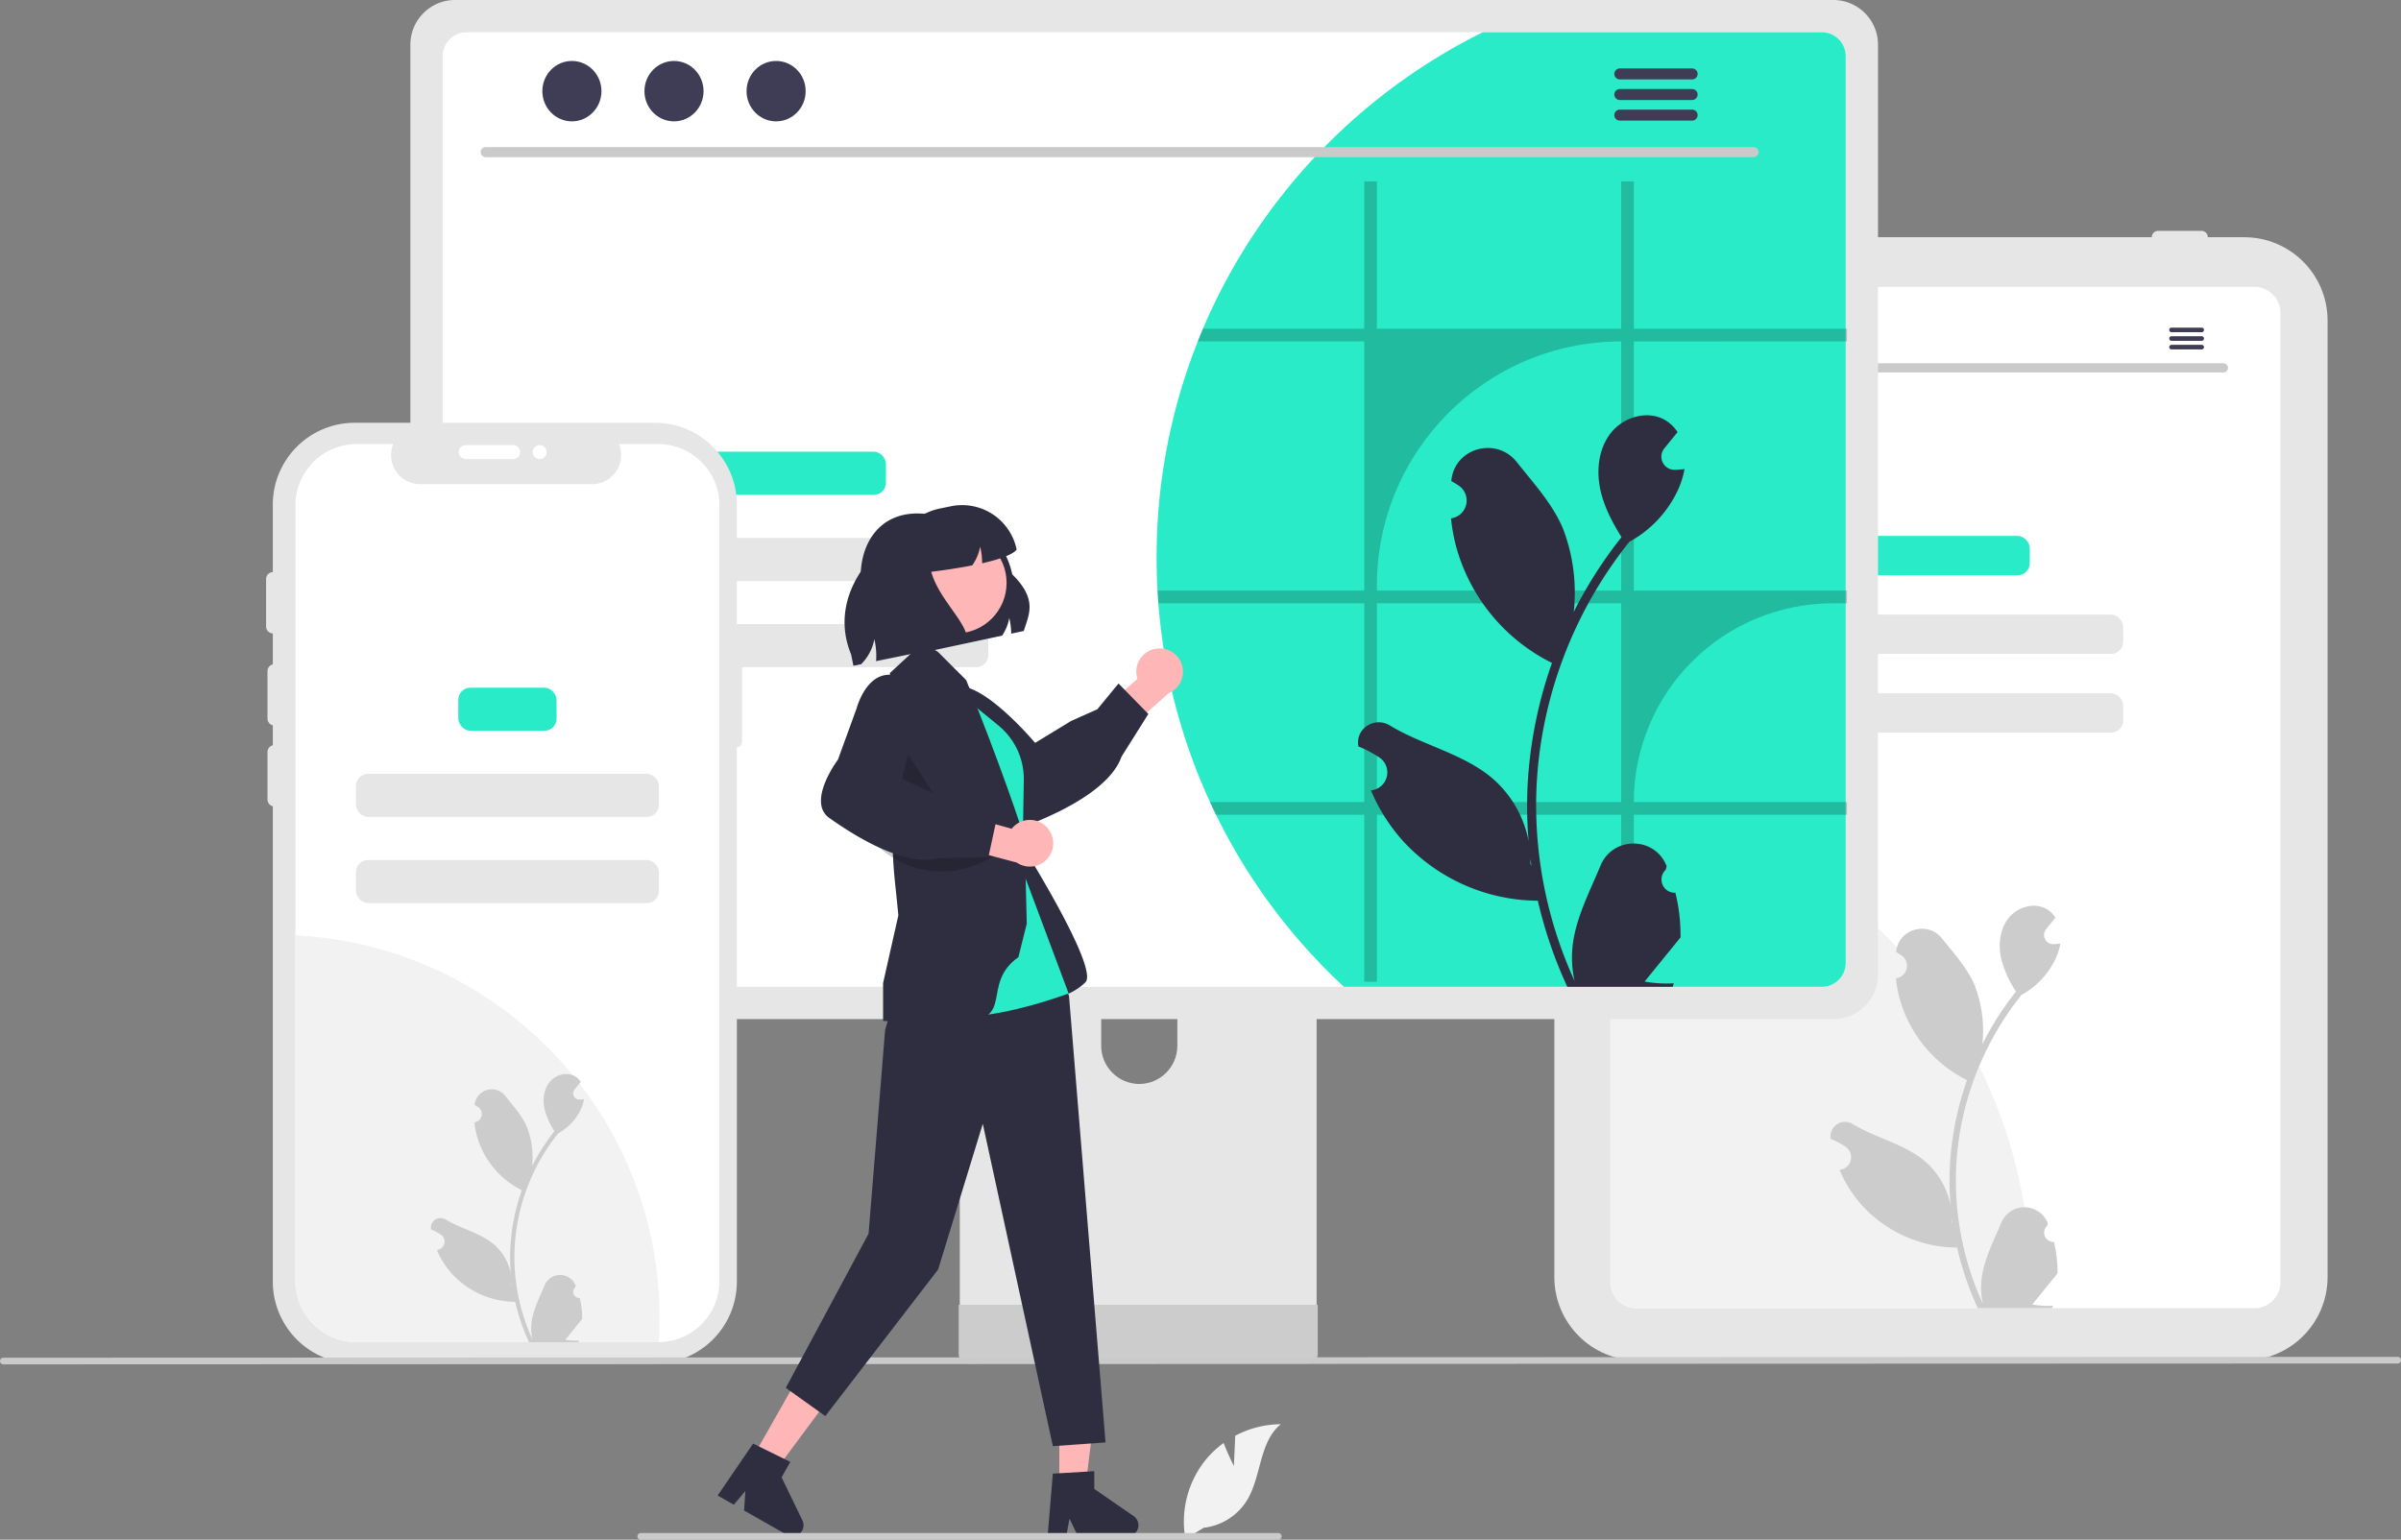 <svg xmlns="http://www.w3.org/2000/svg" xmlns:xlink="http://www.w3.org/1999/xlink" viewBox="0 0 860.131 551.741"><rect x="0" y="0" width="860.131" height="551.741" fill="#808080" stroke="none"/><style><![CDATA[.B{fill:#e6e6e6}.C{fill:#2f2e41}.D{fill:#29ebc8}.E{fill:#ffb6b6}.F{fill:#cacaca}.G{fill:#f2f2f2}]]></style><path d="M804 487.5H586.652c-16.465-.018-29.807-13.361-29.826-29.825V114.832c.019-16.465 13.361-29.807 29.826-29.826H804c16.465.019 29.807 13.361 29.826 29.826v342.843c-.019 16.465-13.361 29.807-29.826 29.825z" class="B"/><path d="M807.605 102.803H586.242a9.35 9.35 0 0 0-9.337 9.337v347.313c.008 5.153 4.184 9.329 9.337 9.337h221.363a9.35 9.35 0 0 0 9.337-9.337V112.14a9.35 9.35 0 0 0-9.337-9.337z" fill="#fff"/><g class="B"><path d="M591.965 85.006c.001-1.26 1.022-2.28 2.282-2.282h15.516a2.28 2.28 0 1 1 0 4.563h-15.516c-1.26-.002-2.28-1.022-2.282-2.282z"/><use xlink:href="#B"/><use xlink:href="#B" x="153.331"/></g><path d="M727.599 461.634l-.155 7.155H586.242c-5.153-.008-9.329-4.184-9.337-9.337V284.637c86.856 14.033 150.695 89.015 150.693 176.997z" class="G"/><rect x="665.804" y="192.056" width="61.339" height="14.092" rx="4.339" class="D"/><g class="B"><rect x="632.335" y="220.241" width="128.277" height="14.092" rx="4.339"/><rect x="632.335" y="248.426" width="128.277" height="14.092" rx="4.339"/></g><path d="M735.793 445.054a3.35 3.35 0 0 1-2.426-5.803l.229-.912q-.045-.11-.091-.219a8.99 8.99 0 0 0-16.584.062c-2.712 6.533-6.166 13.077-7.016 19.984-.374 3.053-.217 6.148.467 9.147-6.371-13.897-9.679-29.001-9.7-44.289-.001-3.836.212-7.67.638-11.482q.529-4.688 1.467-9.309a107.87 107.87 0 0 1 21.392-45.718c5.153-2.811 9.32-7.135 11.939-12.387a21.9 21.9 0 0 0 1.991-5.984 27.23 27.23 0 0 1-1.753.162l-.553.029-.068.003c-1.305.059-2.523-.654-3.111-1.821s-.437-2.569.386-3.583q.376-.463.753-.926l1.153-1.42a1.65 1.65 0 0 0 .124-.143l1.315-1.62a9.59 9.59 0 0 0-3.144-3.04c-4.393-2.573-10.453-.791-13.626 3.183-3.183 3.973-3.783 9.548-2.678 14.512a38.44 38.44 0 0 0 5.317 11.854l-.724.905c-4.355 5.599-8.15 11.612-11.332 17.952a45.13 45.13 0 0 0-2.694-20.963c-2.579-6.222-7.413-11.462-11.67-16.84-5.113-6.461-15.599-3.641-16.499 4.549q-.013.119-.026.238.948.535 1.857 1.136a4.54 4.54 0 0 1-1.831 8.264l-.093.014c.225 2.279.623 4.537 1.191 6.756 3.325 12.52 11.72 23.087 23.164 29.157l1.105.562c-3.197 9.059-5.202 18.495-5.965 28.071-.432 5.65-.407 11.325.076 16.97l-.029-.2c-1.22-6.278-4.569-11.942-9.481-16.037-7.296-5.994-17.604-8.201-25.475-13.018a5.21 5.21 0 0 0-7.983 5.071q.016.105.032.21a30.51 30.51 0 0 1 3.421 1.648q.948.535 1.857 1.136a4.54 4.54 0 0 1-1.831 8.264l-.093.014-.19.029c2.005 4.787 4.819 9.193 8.318 13.026 8.738 9.376 20.953 14.736 33.769 14.817h.01c1.721 7.48 4.215 14.761 7.442 21.725h26.585c.095-.295.181-.6.267-.896-2.461.155-4.931.008-7.356-.438l5.917-7.28a1.65 1.65 0 0 0 .124-.143l3.011-3.707.001-.002c.053-3.797-.382-7.585-1.296-11.271zm-30.443-59.887l.014-.019-.014.038zm-5.889 53.084l-.229-.514a22.04 22.04 0 0 0 0-1.124c0-.105-.019-.21-.019-.315l.257 1.972z" fill="#ccc"/><path d="M796.54 133.466H597.307a1.65 1.65 0 0 1-1.613-1.649 1.65 1.65 0 0 1 1.613-1.649H796.54a1.65 1.65 0 0 1 1.613 1.649 1.65 1.65 0 0 1-1.613 1.649z" class="F"/><g fill="#3f3d56"><ellipse cx="607.937" cy="120.446" rx="4.846" ry="4.954"/><ellipse cx="624.678" cy="120.446" rx="4.846" ry="4.954"/><ellipse cx="641.42" cy="120.446" rx="4.846" ry="4.954"/><use xlink:href="#C"/><use xlink:href="#C" y="3.083"/><use xlink:href="#C" y="6.161"/></g><path d="M465.498 284.768h-115.51c-3.403.005-6.157 2.767-6.154 6.17v182.472h127.833V290.937c.001-1.637-.649-3.206-1.806-4.364s-2.727-1.807-4.364-1.806zm-57.366 103.678c-7.518-.035-13.605-6.121-13.64-13.64V353.76c.006-7.528 6.111-13.628 13.64-13.628s13.633 6.1 13.64 13.628v21.047c-.035 7.518-6.121 13.605-13.64 13.64z" class="B"/><path d="M343.438 467.573v17.605a3.45 3.45 0 0 0 3.442 3.442h121.743a3.46 3.46 0 0 0 3.442-3.442v-17.605z" fill="#ccc"/><path d="M656.773 0h-493.76c-8.832.014-15.989 7.171-16.003 16.003v333.192a16.02 16.02 0 0 0 16.003 16.003h493.76a16.02 16.02 0 0 0 16.003-16.003V16.003C672.762 7.171 665.605.014 656.773 0z" class="B"/><path d="M652.651 11.559H167.138a8.58 8.58 0 0 0-8.558 8.576v324.933c.008 4.723 3.835 8.55 8.558 8.558h485.513c4.723-.008 8.55-3.835 8.558-8.558V20.135a8.58 8.58 0 0 0-8.558-8.576z" fill="#fff"/><path d="M661.209 20.135v324.933c-.008 4.723-3.835 8.55-8.558 8.558H481.448a210.09 210.09 0 0 1-45.834-61.67q-1.121-2.242-2.135-4.537c-10.348-22.455-16.614-46.573-18.505-71.225-.125-1.512-.231-3.025-.302-4.555a201.49 201.49 0 0 1-.338-11.868 209.13 209.13 0 0 1 14.75-77.417 143.41 143.41 0 0 1 1.851-4.555c19.68-46.239 55.24-83.919 100.263-106.241h121.454a8.58 8.58 0 0 1 8.558 8.576z" class="D"/><path d="M628.245 56.327H173.952c-.983-.021-1.769-.824-1.769-1.807s.786-1.786 1.769-1.807h454.293c.983.021 1.769.824 1.769 1.807s-.786 1.786-1.769 1.807z" class="F"/><g fill="#3f3d56"><ellipse cx="204.877" cy="32.666" rx="10.588" ry="10.823"/><ellipse cx="241.452" cy="32.666" rx="10.588" ry="10.823"/><ellipse cx="278.027" cy="32.666" rx="10.588" ry="10.823"/><use xlink:href="#D"/><use xlink:href="#D" y="7.384"/><use xlink:href="#D" y="14.759"/></g><rect x="245.183" y="161.871" width="72.207" height="15.441" rx="4.339" class="D"/><g class="B"><rect x="208.512" y="192.752" width="145.55" height="15.441" rx="4.339"/><rect x="208.512" y="223.633" width="145.55" height="15.441" rx="4.339"/></g><path d="M220.392 334.997a53.05 53.05 0 0 1-3.345 18.629h-49.909c-4.723-.008-8.55-3.835-8.558-8.558v-62.773c2.789-.451 5.609-.677 8.434-.676 14.157-.001 27.735 5.623 37.745 15.633s15.634 23.588 15.633 37.745z" class="D"/><path d="M661.654 122.355V117.8h-76.349V65.008h-4.537V117.8h-87.505V65.008h-4.537V117.8h-57.791l-1.851 4.555h59.642v89.285h-74.054l.302 4.555h73.751v71.225h-55.247q1.014 2.295 2.135 4.537h53.112v59.873h4.537v-59.873h87.505v59.873h4.537v-59.873h76.349v-4.537h-76.349 0c0-18.89 7.504-37.006 20.861-50.364s31.474-20.861 50.364-20.861h5.124v-4.555h-76.349v-89.284zm-80.886 165.064h-87.505v-71.225h87.505zm0-75.78h-87.505v-1.779c0-48.328 39.177-87.505 87.505-87.505h0z" opacity=".2"/><path d="M600.182 319.916c-1.995.092-3.835-1.073-4.605-2.915s-.307-3.97 1.159-5.326l.326-1.295q-.064-.156-.129-.311c-4.377-10.438-19.213-10.366-23.553.088-3.852 9.278-8.757 18.572-9.964 28.382-.532 4.336-.308 8.732.663 12.991-9.048-19.737-13.746-41.188-13.776-62.9-.002-5.448.301-10.892.907-16.307q.751-6.658 2.084-13.221a153.2 153.2 0 0 1 30.381-64.93 40.77 40.77 0 0 0 16.956-17.592 31.1 31.1 0 0 0 2.828-8.499c-.825.108-1.664.176-2.49.23l-.785.041-.097.004a4.71 4.71 0 0 1-3.869-7.675q.535-.658 1.07-1.315l1.637-2.016c.062-.064.121-.132.176-.203l1.868-2.301a13.62 13.62 0 0 0-4.466-4.317c-6.239-3.654-14.845-1.123-19.352 4.52-4.52 5.643-5.372 13.56-3.803 20.61 1.34 6.036 4.263 11.57 7.551 16.835l-1.029 1.286a154.19 154.19 0 0 0-16.093 25.496 64.1 64.1 0 0 0-3.827-29.772c-3.663-8.836-10.528-16.278-16.574-23.917-7.262-9.175-22.153-5.171-23.433 6.46q-.019.169-.036.338 1.347.76 2.637 1.613a6.45 6.45 0 0 1-2.6 11.737l-.132.02c.32 3.236.885 6.444 1.692 9.595 4.722 17.782 16.645 32.789 32.898 41.41l1.57.798a157.38 157.38 0 0 0-8.471 39.867 149.27 149.27 0 0 0 .108 24.102l-.041-.284c-1.732-8.916-6.488-16.96-13.465-22.775-10.362-8.512-25.002-11.647-36.181-18.489-5.381-3.294-12.277.963-11.338 7.201q.022.149.046.299a43.33 43.33 0 0 1 4.858 2.341q1.347.76 2.637 1.613a6.45 6.45 0 0 1-2.6 11.737l-.132.02-.271.041c2.847 6.799 6.844 13.056 11.814 18.499a66.13 66.13 0 0 0 47.96 21.043h.014c2.445 10.623 5.987 20.964 10.569 30.854h37.756c.135-.42.257-.853.379-1.272-3.495.22-7.003.011-10.447-.622l8.404-10.339c.062-.064.121-.132.176-.203l4.276-5.264.001-.002c.076-5.393-.543-10.772-1.841-16.007zm-43.236-85.052l.02-.027-.02.054zm-8.363 75.39l-.325-.731a31.3 31.3 0 0 0 0-1.597c0-.149-.027-.298-.027-.447l.365 2.801z" class="C"/><path d="M263.977 231.612h0v-50.743c0-16.22-13.149-29.369-29.369-29.369H127.101c-16.22 0-29.369 13.149-29.369 29.369V459.25a29.37 29.37 0 0 0 29.369 29.369h107.507a29.37 29.37 0 0 0 29.369-29.369V267.732h0a1.85 1.85 0 0 0 1.852-1.852v-32.415c0-1.023-.829-1.852-1.852-1.852z" class="B"/><path d="M257.726 181.07v277.98c.001 12.017-9.673 21.795-21.69 21.92-.08.008-.16.012-.24.01h-108.03c-12.111-.001-21.929-9.819-21.93-21.93V181.07c.001-12.111 9.819-21.929 21.93-21.93h13.11a10.43 10.43 0 0 0 9.65 14.36h61.59c3.467-.01 6.703-1.74 8.635-4.619s2.309-6.529 1.005-9.741h14.04c12.111.001 21.929 9.819 21.93 21.93z" fill="#fff"/><path d="M236.306 472.4q0 4.32-.27 8.57c-.08.008-.16.012-.24.01h-108.03c-12.111-.001-21.929-9.819-21.93-21.93V335.17c73.102 3.686 130.479 64.035 130.47 137.23z" class="G"/><use xlink:href="#E" class="B"/><rect x="164.178" y="246.426" width="35.207" height="15.441" rx="4.339" class="D"/><g class="B"><rect x="127.507" y="277.307" width="108.55" height="15.441" rx="4.339"/><rect x="127.507" y="308.188" width="108.55" height="15.441" rx="4.339"/></g><path d="M207.687 465.161a2.23 2.23 0 0 1-1.617-3.867l.153-.608q-.03-.073-.061-.146a5.99 5.99 0 0 0-11.053.041c-1.808 4.354-4.109 8.715-4.676 13.319-.25 2.035-.144 4.098.311 6.096a71.07 71.07 0 0 1-6.465-29.517c-.001-2.557.141-5.111.425-7.652q.352-3.124.978-6.204a71.89 71.89 0 0 1 14.257-30.469 19.13 19.13 0 0 0 7.957-8.256c.633-1.258 1.08-2.602 1.327-3.988a18.13 18.13 0 0 1-1.168.108l-.368.019-.046.002a2.21 2.21 0 0 1-1.816-3.602q.251-.309.502-.617l.768-.946a1.1 1.1 0 0 0 .083-.095l.876-1.08a6.39 6.39 0 0 0-2.096-2.026c-2.928-1.715-6.966-.527-9.081 2.121-2.121 2.648-2.521 6.363-1.784 9.672a25.62 25.62 0 0 0 3.544 7.9l-.483.603c-2.902 3.732-5.432 7.739-7.552 11.964a30.08 30.08 0 0 0-1.796-13.971c-1.719-4.147-4.941-7.639-7.778-11.223-1.535-1.969-4.104-2.82-6.511-2.157s-4.177 2.711-4.486 5.188q-.009.079-.017.158.632.357 1.238.757c1.038.693 1.543 1.953 1.274 3.171s-1.26 2.146-2.494 2.337l-.062.01c.15 1.519.415 3.024.794 4.502 2.216 8.344 7.811 15.387 15.438 19.432l.737.375c-2.13 6.037-3.467 12.326-3.975 18.708a70.05 70.05 0 0 0 .051 11.31l-.019-.133a18.51 18.51 0 0 0-6.319-10.688c-4.863-3.994-11.732-5.465-16.978-8.676-1.138-.731-2.597-.734-3.739-.009s-1.759 2.047-1.581 3.388l.021.14c.782.319 1.543.685 2.28 1.099q.632.357 1.238.757c1.038.693 1.543 1.953 1.274 3.171s-1.26 2.146-2.494 2.337l-.062.009-.127.019a30.14 30.14 0 0 0 5.544 8.681c5.823 6.249 13.965 9.821 22.506 9.875h.006a73.83 73.83 0 0 0 4.96 14.479h17.718c.064-.197.121-.4.178-.597a20.13 20.13 0 0 1-4.903-.292l3.944-4.852a1.1 1.1 0 0 0 .083-.095l2.007-2.47v-.001c.036-2.531-.255-5.055-.864-7.512zm-20.289-39.912l.009-.013-.009.025zm-3.925 35.378l-.152-.343a14.67 14.67 0 0 0 0-.749c0-.07-.013-.14-.013-.21l.171 1.315z" fill="#ccc"/><use xlink:href="#E" x="-0.5" y="-33" class="B"/><path d="M164.326 162c.002-1.38 1.12-2.498 2.5-2.5h17a2.5 2.5 0 1 1 0 5h-17c-1.38-.002-2.498-1.12-2.5-2.5z" fill="#fff"/><use xlink:href="#E" y="29" class="B"/><circle cx="193.326" cy="162" r="2.5" fill="#fff"/><path d="M858.941 488.613l-857.75.307a1.19 1.19 0 0 1-1.187-1.191 1.19 1.19 0 0 1 1.187-1.191l857.75-.307a1.19 1.19 0 1 1 0 2.381z" class="F"/><path d="M366.773 226.106l-4.512.967c-.03-1.887-.265-3.766-.701-5.602a16.82 16.82 0 0 1-2.54 6.294l-25.876 5.526-24.843-26.218c-.038-13.109 7.242-23.071 20.293-23.071.787 0 1.602.038 2.426.114 14.657-2.453 28.625 7.137 31.601 21.696 9.251 9.109 5.896 14.464 4.152 20.293z" class="C"/><path d="M379.495 532.711h9.386l4.466-36.205-13.854.001.002 36.204z" class="E"/><path d="M377.167 528.081l14.838-.886v6.357l14.107 9.743a3.97 3.97 0 0 1-2.256 7.239H386.19l-3.045-6.288-1.189 6.288h-6.66z" class="C"/><path d="M269.531 522.494l8.164 4.632 21.75-29.285-12.049-6.836-17.865 31.489z" class="E"/><path d="M269.791 517.318l13.342 6.552-3.137 5.529 7.461 15.435a3.97 3.97 0 0 1-5.535 5.182l-15.364-8.717.455-6.972-4.137 4.882-5.793-3.287z" class="C"/><path d="M414.19 232.449c-2.435.352-4.588 1.765-5.882 3.858s-1.593 4.651-.819 6.986l-14.363 12.432 5.426 10.571 20.037-17.841a8.36 8.36 0 0 0-4.4-16.005z" class="E"/><g class="C"><path d="M399.726 275.199c-4.791 7.256-15.529 14.264-31.465 20.477a6.84 6.84 0 0 1-5.498-.18c-6.014-2.737-9.868-12.912-10.23-13.899l-11.648-15.713c-.207-.229-5.654-6.411-5.031-12.488a8.88 8.88 0 0 1 3.823-6.362c8.817-6.536 28.579 16.165 31.143 19.183l12.897-7.858 9.397-4.193 7.586-9.231 10.681 10.921-9.606 15.283a18.42 18.42 0 0 1-2.048 4.058zm-33.498 27.84S393.826 347 388.826 352s-12.781 6.313-12.781 6.313L358.826 336z"/><path d="M341.826 243l13.007 8.799c12.422 8.403 17.759 24.03 13.072 38.276l-3.662 11.13zm-23 120l-1.739 6.057-5.934 73.041-29.646 55.25 14.149 10.106 40.427-52.555 15.99-52.183 25.111 115.519 18.866-1.348-13.103-160.165-24.863-45.083L318.826 363z"/></g><path d="M339.614 245.213l18.104 14.795c3.973 3.247 6.834 7.653 8.184 12.603h0c.613 2.248.904 4.571.865 6.901l-.539 32.127L382.826 356s-45 17-51 2 7.788-112.787 7.788-112.787z" class="D"/><path d="M345.029 365.786l-28.314.097-.356-.072v-13.521L321.826 328c-.639-7.541-2.136-17.485-2-26 .49-30.775-1.023-60.837-1.023-60.837l11.898-10.983 5.405 3.517 10.026 10.026c11.654 28.682 20.902 55.684 20.961 57.418l.733 29.858-3 12c-13.571 9.58-1.171 22.786-19.797 22.786z" class="C"/><path opacity=".2" d="M323.846 267.973l-2.733 17.058 18.501 7.631-15.768-24.689z"/><circle cx="342.484" cy="208.867" r="18.114" class="E"/><path d="M312.133 300.773h0c9.916 11.482 26.343 14.802 39.94 8.073l3.942-1.951z" opacity=".2"/><path d="M375.164 296.603c-1.636-1.838-4.001-2.856-6.46-2.782s-4.759 1.234-6.281 3.167l-18.289-5.134-5.831 10.353 25.929 6.888a8.36 8.36 0 0 0 10.931-12.492z" class="E"/><path d="M331.52 308.093c-8.695.001-20.461-5.097-34.427-14.972a6.84 6.84 0 0 1-2.88-4.687c-1.03-6.527 5.336-15.35 5.96-16.196l6.692-18.379c.077-.299 2.234-8.25 7.648-11.08 2.307-1.183 5.016-1.299 7.415-.316 10.313 3.756 2.26 32.756 1.155 36.559l13.664 6.431 8.677 5.531 11.883 1.243-3.226 14.931-18.047.406a18.42 18.42 0 0 1-4.515.527zm32.685-111.143c-1.45 1.886-6.445 3.554-12.379 4.9.009-.123.009-.246.009-.37a26.04 26.04 0 0 0-.701-5.602 16.82 16.82 0 0 1-2.54 6.294l-.294.427c-5.09 1.005-10.474 1.782-14.692 2.303 2.9 10.445 14.019 19.014 12.815 25.365l-32.578 6.654a25.54 25.54 0 0 0-.626-7.867 16.93 16.93 0 0 1-4.72 8.957l-2.768.569-.825-4.066c-7.147-17.166 2.815-34.739 19.137-43.829a19.84 19.84 0 0 1 12.569-8.436l4.066-.834c5.18-1.06 10.569-.018 14.98 2.895s7.486 7.46 8.545 12.64z" class="C"/><path d="M442.027 525.336l.482-10.832c5.022-2.684 10.623-4.102 16.317-4.131-7.837 6.407-6.858 18.758-12.171 27.375-3.399 5.418-9.077 8.996-15.431 9.724l-6.558 4.015a35.26 35.26 0 0 1 7.432-28.573 34.06 34.06 0 0 1 6.26-5.816c1.571 4.142 3.669 8.237 3.669 8.237z" class="G"/><path d="M457.927 551.741H229.545a1.19 1.19 0 1 1 0-2.381h228.382a1.19 1.19 0 0 1 1.034 1.787 1.19 1.19 0 0 1-1.034.594z" class="F"/><defs ><path id="B" d="M617.52 85.006c.001-1.26 1.022-2.28 2.282-2.282h15.516a2.28 2.28 0 1 1 0 4.563h-15.516c-1.26-.001-2.28-1.022-2.282-2.282z"/><path id="C" d="M788.752 117.406h-10.845a.82.82 0 0 0-.805.821.82.82 0 0 0 .805.821h10.845a.82.82 0 0 0 .805-.821.82.82 0 0 0-.805-.821z"/><path id="D" d="M606.224 24.526h-25.981a1.97 1.97 0 0 0-1.929 1.967 1.97 1.97 0 0 0 1.929 1.967h25.981a1.97 1.97 0 0 0 1.929-1.967 1.97 1.97 0 0 0-1.929-1.967z"/><path id="E" d="M98.326 260c-1.38-.002-2.498-1.12-2.5-2.5v-17a2.5 2.5 0 1 1 5 0v17c-.002 1.38-1.12 2.498-2.5 2.5z"/></defs></svg>
